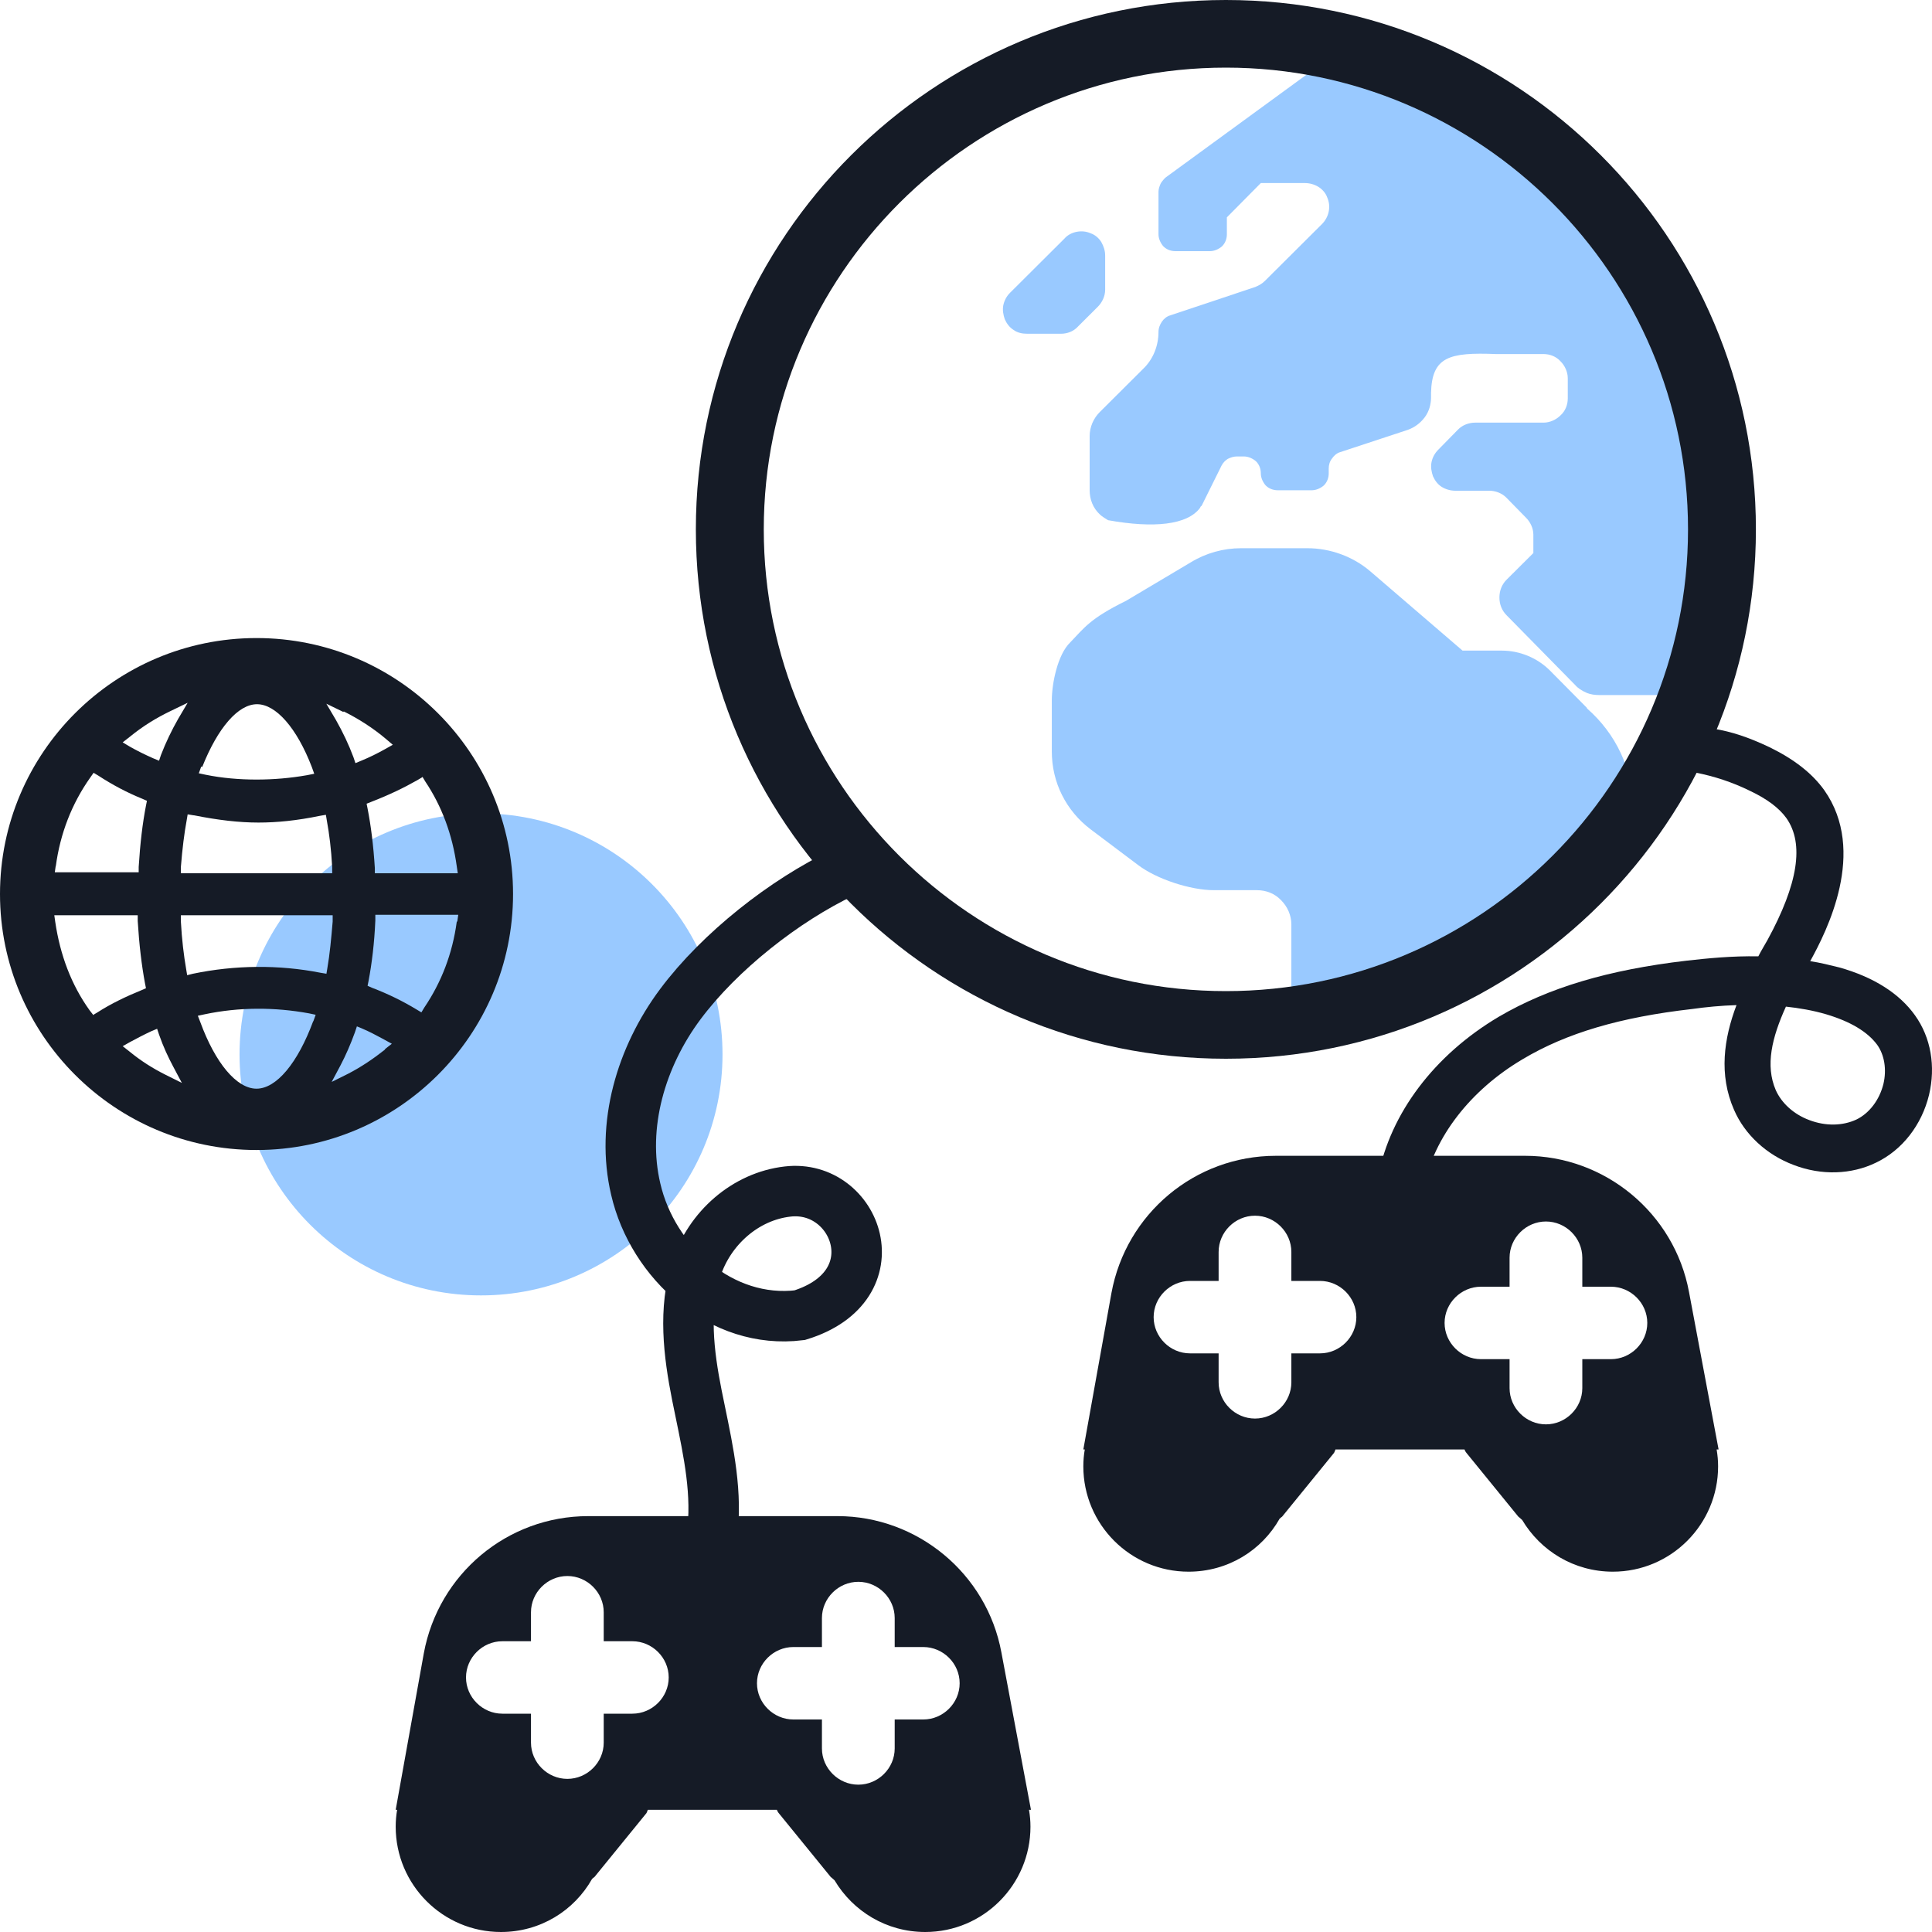 <?xml version="1.0" encoding="UTF-8"?> <svg xmlns="http://www.w3.org/2000/svg" width="74" height="74" viewBox="0 0 74 74" fill="none"><g clip-path="url(#clip0_11978_228318)"><path opacity="0.4" d="M18.424 49.617C23.533 49.617 27.674 45.484 27.674 40.386C27.674 35.287 23.533 31.154 18.424 31.154C13.316 31.154 9.175 35.287 9.175 40.386C9.175 45.484 13.316 49.617 18.424 49.617Z" fill="#0079FF"></path><path d="M9.825 24.439C4.402 24.439 0 28.841 0 34.243C0 39.645 4.402 44.048 9.825 44.048C15.249 44.048 19.651 39.645 19.651 34.243C19.651 28.841 15.249 24.439 9.825 24.439ZM16.178 29.748L16.289 29.933C16.921 30.877 17.329 31.968 17.496 33.189L17.534 33.448H14.357V33.245C14.302 32.375 14.209 31.635 14.079 30.969L14.042 30.784L14.227 30.71C14.896 30.451 15.472 30.174 15.992 29.878L16.178 29.767V29.748ZM13.169 27.25C13.726 27.528 14.283 27.88 14.785 28.305L15.045 28.527L14.747 28.694C14.45 28.86 14.153 29.008 13.837 29.137L13.614 29.23L13.54 29.008C13.354 28.509 13.132 28.046 12.871 27.584L12.5 26.954L13.15 27.269L13.169 27.25ZM7.745 29.378C8.34 27.88 9.12 26.973 9.844 26.973C10.568 26.973 11.367 27.88 11.943 29.378L12.036 29.637L11.757 29.692C11.126 29.803 10.476 29.859 9.825 29.859C9.175 29.859 8.507 29.803 7.875 29.674L7.615 29.619L7.708 29.36L7.745 29.378ZM7.429 31.228C8.358 31.413 9.157 31.506 9.9 31.506C10.605 31.506 11.367 31.431 12.259 31.247L12.482 31.209L12.519 31.431C12.611 31.931 12.686 32.523 12.723 33.208V33.448H6.928V33.208C6.984 32.505 7.058 31.913 7.151 31.413L7.188 31.191L7.411 31.228H7.429ZM4.959 28.231C5.479 27.805 5.999 27.491 6.538 27.232L7.188 26.918L6.817 27.547C6.575 27.972 6.352 28.434 6.166 28.916L6.092 29.137L5.869 29.045C5.535 28.897 5.238 28.749 4.978 28.601L4.699 28.434L4.959 28.231ZM2.136 33.189C2.303 31.931 2.749 30.784 3.455 29.785L3.585 29.6L3.77 29.711C4.309 30.062 4.866 30.358 5.461 30.599L5.628 30.673L5.591 30.858C5.461 31.524 5.368 32.301 5.312 33.208V33.411H2.099L2.136 33.152V33.189ZM3.566 38.868L3.436 38.702C2.73 37.721 2.303 36.575 2.117 35.316L2.08 35.057H5.275V35.279C5.331 36.186 5.423 36.963 5.554 37.666L5.591 37.851L5.423 37.925C4.829 38.166 4.253 38.443 3.733 38.776L3.548 38.887L3.566 38.868ZM6.334 41.163C5.851 40.922 5.386 40.626 4.959 40.275L4.699 40.071L4.996 39.904C5.238 39.775 5.516 39.627 5.795 39.498L6.018 39.405L6.092 39.627C6.259 40.108 6.445 40.496 6.631 40.848L6.965 41.477L6.334 41.163ZM11.998 39.109C11.404 40.718 10.587 41.699 9.825 41.699C9.064 41.699 8.247 40.718 7.671 39.146L7.578 38.906L7.838 38.85C9.157 38.572 10.513 38.572 11.831 38.813L12.091 38.868L11.998 39.127V39.109ZM12.5 37.296L12.277 37.259C10.68 36.944 8.99 36.963 7.392 37.296L7.169 37.352L7.132 37.13C7.039 36.593 6.965 35.983 6.928 35.298V35.057H12.742V35.298C12.686 35.964 12.63 36.556 12.537 37.093L12.5 37.315V37.296ZM14.747 40.2C14.302 40.552 13.837 40.867 13.336 41.126L12.704 41.44L13.039 40.811C13.243 40.422 13.429 39.997 13.596 39.535L13.67 39.312L13.893 39.405C14.153 39.516 14.395 39.645 14.636 39.775L15.008 39.978L14.747 40.182V40.2ZM17.496 35.298C17.329 36.538 16.902 37.629 16.252 38.591L16.14 38.776L15.955 38.665C15.435 38.35 14.877 38.073 14.246 37.833L14.079 37.758L14.116 37.574C14.246 36.889 14.339 36.112 14.376 35.261V35.039H17.552L17.515 35.298H17.496Z" fill="#151B26"></path><path opacity="0.4" d="M38.819 12.635C38.968 12.746 39.154 12.783 39.34 12.783H40.64C40.881 12.783 41.123 12.691 41.29 12.506L42.051 11.747C42.218 11.581 42.33 11.34 42.33 11.1V9.786C42.33 9.601 42.274 9.435 42.181 9.268C42.089 9.12 41.94 8.991 41.773 8.935C41.606 8.861 41.42 8.843 41.234 8.88C41.048 8.917 40.881 9.009 40.77 9.139L38.69 11.211C38.559 11.34 38.467 11.507 38.429 11.692C38.392 11.877 38.429 12.062 38.485 12.228C38.559 12.395 38.671 12.543 38.819 12.635Z" fill="#0079FF"></path><path opacity="0.4" d="M51.376 1.887L44.633 6.808C44.633 6.808 44.485 6.956 44.448 7.049C44.41 7.141 44.373 7.234 44.373 7.345V8.973C44.373 9.139 44.448 9.306 44.559 9.435C44.689 9.565 44.856 9.62 45.023 9.62H46.342C46.509 9.62 46.676 9.546 46.806 9.435C46.936 9.306 46.992 9.139 46.992 8.973V8.325L48.292 7.012H49.983C50.168 7.012 50.354 7.067 50.503 7.16C50.651 7.252 50.781 7.4 50.837 7.567C50.911 7.733 50.93 7.918 50.893 8.103C50.855 8.288 50.763 8.455 50.633 8.584L48.441 10.767C48.348 10.86 48.218 10.934 48.088 10.989L44.819 12.081C44.689 12.118 44.578 12.21 44.503 12.321C44.429 12.432 44.373 12.562 44.373 12.71C44.373 13.246 44.169 13.764 43.779 14.134L42.126 15.781C41.884 16.021 41.736 16.354 41.736 16.706V18.778C41.736 19.129 41.866 19.462 42.126 19.703C42.219 19.795 42.33 19.851 42.442 19.925C44.188 20.239 45.488 20.11 45.971 19.444C45.971 19.407 46.008 19.388 46.026 19.37L46.788 17.834C46.844 17.723 46.936 17.631 47.029 17.575C47.141 17.52 47.252 17.483 47.382 17.483H47.642C47.809 17.483 47.977 17.557 48.107 17.668C48.237 17.797 48.292 17.964 48.292 18.13C48.292 18.297 48.367 18.463 48.478 18.593C48.608 18.722 48.775 18.778 48.942 18.778H50.242C50.41 18.778 50.577 18.704 50.707 18.593C50.837 18.463 50.893 18.297 50.893 18.13V17.945C50.893 17.816 50.93 17.668 51.023 17.557C51.097 17.446 51.208 17.353 51.338 17.316L53.92 16.465C54.18 16.373 54.403 16.206 54.57 15.984C54.737 15.762 54.812 15.485 54.812 15.226V15.041C54.849 13.672 55.499 13.487 57.3 13.561H59.121C59.362 13.561 59.604 13.653 59.771 13.838C59.938 14.005 60.049 14.245 60.049 14.486V15.263C60.049 15.503 59.956 15.744 59.771 15.91C59.604 16.077 59.362 16.188 59.121 16.188H56.502C56.26 16.188 56.019 16.28 55.852 16.447L55.09 17.224C54.96 17.353 54.867 17.52 54.83 17.705C54.793 17.89 54.83 18.075 54.886 18.241C54.96 18.408 55.072 18.556 55.22 18.648C55.369 18.741 55.555 18.796 55.74 18.796H57.041C57.282 18.796 57.523 18.889 57.691 19.055L58.452 19.832C58.619 19.999 58.731 20.239 58.731 20.48V21.183L57.709 22.2C57.523 22.385 57.431 22.626 57.431 22.885C57.431 23.144 57.523 23.384 57.709 23.569L60.328 26.233C60.44 26.363 60.588 26.455 60.755 26.529C60.922 26.603 61.09 26.622 61.257 26.622H65.231C65.696 24.901 65.919 23.125 65.919 21.349C65.919 12.118 59.752 4.329 51.338 1.869L51.376 1.887Z" fill="#0079FF"></path><path opacity="0.4" d="M60.773 27.103L59.362 25.678C58.879 25.197 58.21 24.92 57.523 24.92H56.019L52.489 21.886C51.821 21.312 50.948 20.998 50.075 20.998H47.53C46.862 20.998 46.193 21.183 45.617 21.534L43.128 23.014C41.735 23.699 41.531 24.05 40.992 24.605C40.51 25.068 40.287 26.178 40.287 26.825V28.786C40.287 29.36 40.417 29.933 40.677 30.451C40.937 30.969 41.308 31.413 41.773 31.765L43.593 33.134C44.298 33.67 45.599 34.096 46.49 34.096H48.143C48.496 34.096 48.831 34.225 49.072 34.484C49.313 34.725 49.462 35.058 49.462 35.409V39.794C54.588 39.128 59.269 36.519 62.538 32.523V30.914C62.538 29.452 61.888 28.102 60.792 27.14L60.773 27.103Z" fill="#0079FF"></path><path d="M46.954 2.59C56.705 2.59 64.655 10.527 64.655 20.276C64.655 30.026 56.724 37.962 46.954 37.962C37.185 37.962 29.254 30.026 29.254 20.276C29.254 10.527 37.203 2.59 46.954 2.59ZM46.954 0C35.754 0 26.653 9.084 26.653 20.276C26.653 31.468 35.736 40.552 46.954 40.552C58.173 40.552 67.255 31.468 67.255 20.276C67.255 9.084 58.173 0 46.954 0Z" fill="#151B26"></path><path d="M39.488 69.319L38.355 63.288C37.797 60.273 35.141 58.071 32.077 58.071H22.53C19.428 58.071 16.791 60.291 16.233 63.325L15.156 69.319H15.212C15.175 69.523 15.156 69.745 15.156 69.967C15.156 72.187 16.958 74 19.187 74C20.691 74 21.991 73.186 22.679 71.965C22.716 71.928 22.753 71.909 22.771 71.891L24.759 69.449C24.759 69.449 24.796 69.375 24.814 69.319H29.755C29.755 69.319 29.792 69.412 29.829 69.449L31.817 71.891C31.817 71.891 31.91 71.965 31.965 72.02C32.671 73.204 33.953 74 35.439 74C37.667 74 39.469 72.187 39.469 69.967C39.469 69.745 39.45 69.541 39.413 69.319H39.469H39.488ZM24.22 65.638H23.124V66.748C23.124 67.506 22.493 68.135 21.731 68.135C20.97 68.135 20.338 67.506 20.338 66.748V65.638H19.242C18.481 65.638 17.849 65.009 17.849 64.25C17.849 63.492 18.481 62.863 19.242 62.863H20.338V61.753C20.338 60.994 20.97 60.365 21.731 60.365C22.493 60.365 23.124 60.994 23.124 61.753V62.863H24.22C24.982 62.863 25.613 63.492 25.613 64.25C25.613 65.009 24.982 65.638 24.22 65.638ZM35.364 65.86H34.269V66.97C34.269 67.728 33.637 68.357 32.876 68.357C32.114 68.357 31.482 67.728 31.482 66.97V65.86H30.387C29.625 65.86 28.994 65.231 28.994 64.472C28.994 63.714 29.625 63.085 30.387 63.085H31.482V61.975C31.482 61.216 32.114 60.587 32.876 60.587C33.637 60.587 34.269 61.216 34.269 61.975V63.085H35.364C36.126 63.085 36.757 63.714 36.757 64.472C36.757 65.231 36.126 65.86 35.364 65.86Z" fill="#151B26"></path><path d="M65.826 55.518L64.693 49.487C64.135 46.472 61.479 44.27 58.415 44.27H48.868C45.766 44.27 43.129 46.49 42.571 49.524L41.494 55.518H41.55C41.513 55.722 41.494 55.944 41.494 56.166C41.494 58.386 43.296 60.199 45.525 60.199C47.029 60.199 48.329 59.385 49.016 58.164C49.054 58.127 49.091 58.108 49.109 58.09L51.097 55.648C51.097 55.648 51.134 55.574 51.152 55.518H56.093C56.093 55.518 56.13 55.611 56.167 55.648L58.155 58.09C58.155 58.09 58.248 58.164 58.303 58.219C59.009 59.403 60.291 60.199 61.776 60.199C64.005 60.199 65.807 58.386 65.807 56.166C65.807 55.944 65.788 55.74 65.751 55.518H65.807H65.826ZM50.558 51.837H49.462V52.947C49.462 53.705 48.831 54.334 48.069 54.334C47.308 54.334 46.676 53.705 46.676 52.947V51.837H45.58C44.819 51.837 44.187 51.208 44.187 50.449C44.187 49.691 44.819 49.062 45.58 49.062H46.676V47.952C46.676 47.193 47.308 46.564 48.069 46.564C48.831 46.564 49.462 47.193 49.462 47.952V49.062H50.558C51.32 49.062 51.951 49.691 51.951 50.449C51.951 51.208 51.32 51.837 50.558 51.837ZM61.702 52.059H60.606V53.169C60.606 53.927 59.975 54.556 59.213 54.556C58.452 54.556 57.82 53.927 57.82 53.169V52.059H56.724C55.963 52.059 55.331 51.43 55.331 50.671C55.331 49.913 55.963 49.284 56.724 49.284H57.82V48.174C57.82 47.415 58.452 46.786 59.213 46.786C59.975 46.786 60.606 47.415 60.606 48.174V49.284H61.702C62.464 49.284 63.095 49.913 63.095 50.671C63.095 51.43 62.464 52.059 61.702 52.059Z" fill="#151B26"></path><path d="M32.318 33.411C30.052 34.484 27.563 36.445 26.059 38.461C24.554 40.478 23.774 43.105 24.35 45.547C25 48.359 27.638 50.745 30.628 50.375C34.287 49.247 32.801 45.325 30.164 45.639C28.548 45.824 27.173 47.045 26.672 48.599C26.17 50.153 26.375 51.837 26.69 53.428C27.006 55.019 27.415 56.628 27.322 58.256" stroke="#151B26" stroke-width="1.933" stroke-miterlimit="10"></path><path d="M54.532 45.436L52.786 45.066C53.251 42.642 54.941 40.404 57.411 38.942C59.306 37.832 61.59 37.148 64.599 36.796C65.416 36.704 66.345 36.611 67.348 36.63C67.459 36.408 67.589 36.204 67.701 36.001C68.871 33.855 69.112 32.319 68.425 31.339C68.147 30.95 67.682 30.599 67.013 30.284C65.695 29.637 64.209 29.359 62.742 29.452L63.392 27.861C65.156 27.75 66.178 27.861 67.775 28.619C68.722 29.082 69.409 29.618 69.874 30.266C71.527 32.615 69.967 35.668 69.335 36.815C69.707 36.87 70.078 36.963 70.45 37.055C71.768 37.425 72.753 38.054 73.347 38.887C73.96 39.738 74.146 40.848 73.886 41.939C73.607 43.086 72.864 44.048 71.861 44.529C70.914 44.992 69.762 45.029 68.704 44.622C67.664 44.233 66.828 43.456 66.419 42.513C65.825 41.162 66.029 39.775 66.512 38.498C65.918 38.517 65.342 38.572 64.822 38.646C62.054 38.961 59.993 39.571 58.321 40.57C56.315 41.754 54.922 43.567 54.551 45.436H54.532ZM68.406 38.554C67.868 39.738 67.608 40.811 68.016 41.754C68.239 42.254 68.704 42.679 69.298 42.901C69.93 43.142 70.58 43.123 71.1 42.883C71.601 42.642 71.991 42.124 72.14 41.514C72.27 40.959 72.177 40.404 71.898 40.015C71.527 39.516 70.877 39.127 69.948 38.85C69.447 38.702 68.908 38.609 68.388 38.554H68.406Z" fill="#151B26"></path></g><defs><clipPath id="clip0_11978_228318"><rect width="74" height="74" fill="white"></rect></clipPath></defs></svg> 